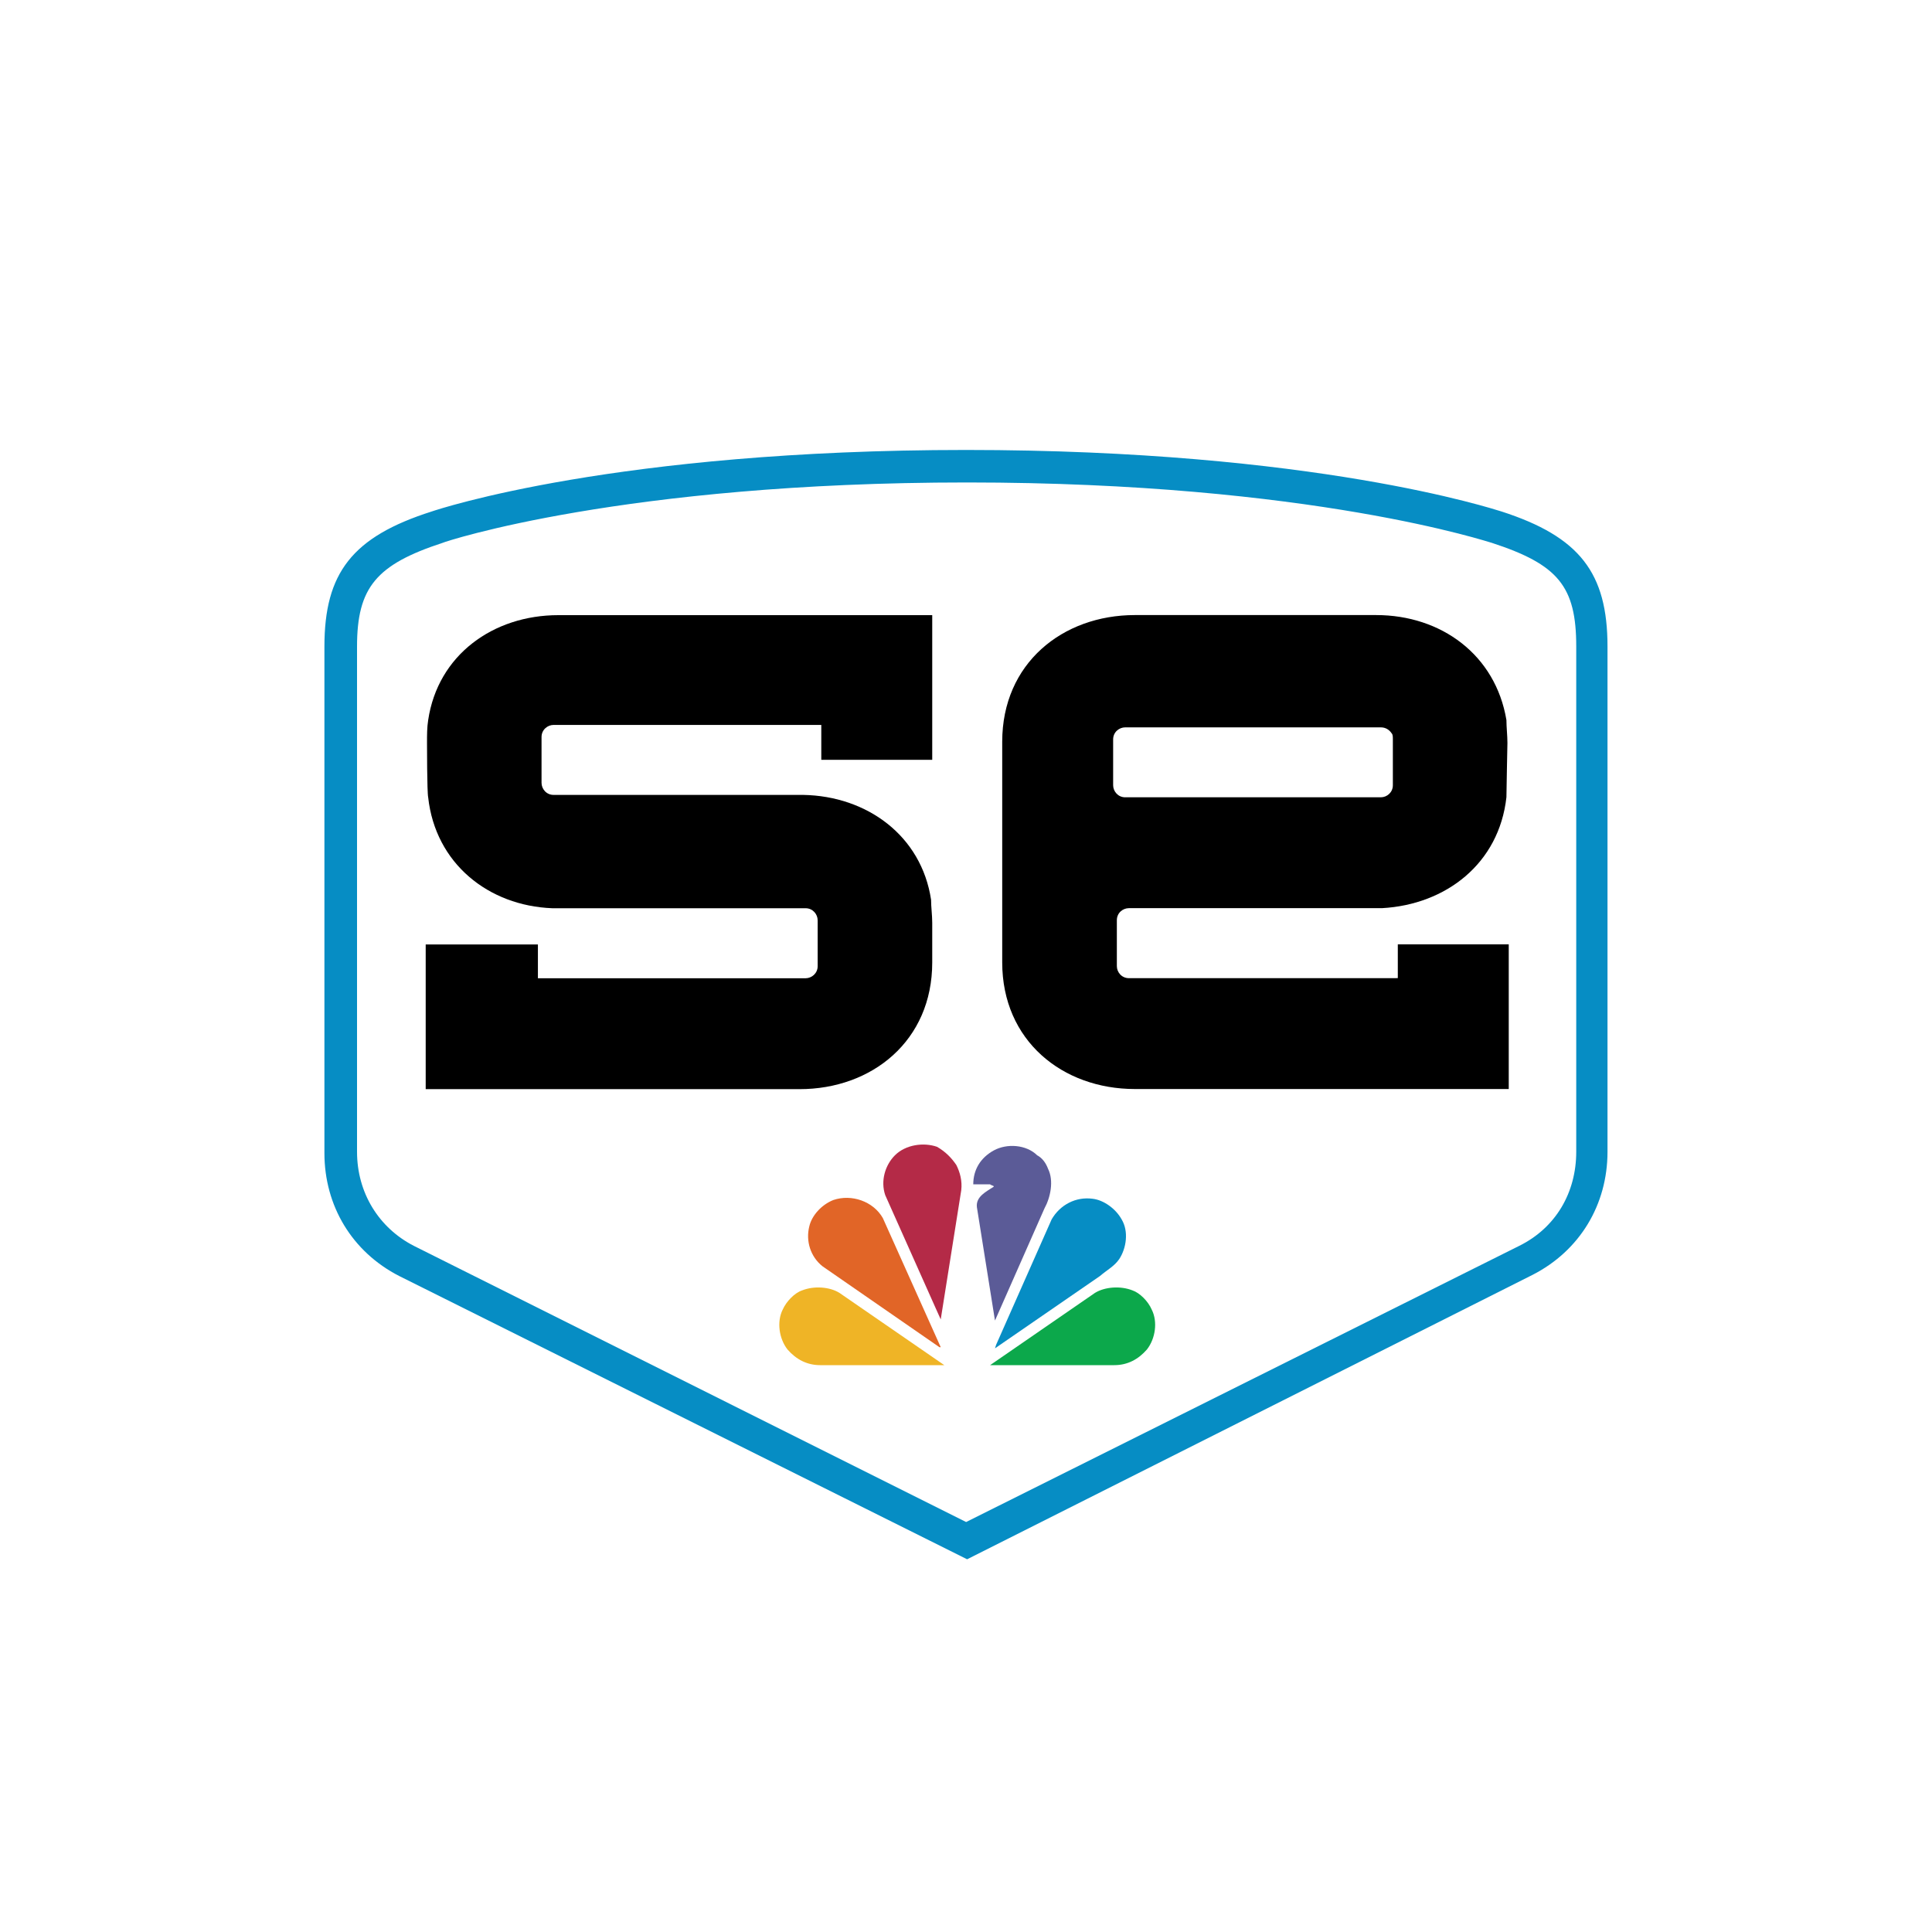 <?xml version="1.0" encoding="UTF-8"?>
<!-- Generator: Adobe Illustrator 16.0.1, SVG Export Plug-In . SVG Version: 6.00 Build 0)  -->
<!DOCTYPE svg PUBLIC "-//W3C//DTD SVG 1.1//EN" "http://www.w3.org/Graphics/SVG/1.1/DTD/svg11.dtd">
<svg version="1.1" id="Layer_1" xmlns="http://www.w3.org/2000/svg" xmlns:xlink="http://www.w3.org/1999/xlink" x="0px" y="0px" width="50px" height="50px" viewBox="0 0 50 50" enable-background="new 0 0 50 50" xml:space="preserve">
<g>
	<g>
		<path fill="#5B5B97" d="M27.123,30.247c0.156,0.312,0.062,0.746-0.093,1.028l-1.28,2.901l0,0l-0.468-2.934    c-0.033-0.278,0.249-0.405,0.438-0.532c0-0.029-0.066-0.029-0.097-0.06h-0.435l0,0c0-0.376,0.186-0.687,0.531-0.877    c0.34-0.186,0.841-0.153,1.124,0.127C26.967,29.965,27.063,30.087,27.123,30.247"/>
		<path fill="#B42A47" d="M24.75,30.15c0.094,0.188,0.156,0.409,0.127,0.654l-0.531,3.342l0,0l-0.127-0.282l-1.309-2.933    c-0.127-0.372,0-0.781,0.249-1.03c0.278-0.28,0.748-0.343,1.093-0.221C24.472,29.808,24.624,29.965,24.75,30.15"/>
		<path fill="#068DC4" d="M29.027,31.556c0.189,0.312,0.123,0.75-0.062,1.03c-0.127,0.186-0.313,0.278-0.499,0.438l-2.716,1.871l0,0    l0.03-0.093l1.437-3.246c0.219-0.376,0.624-0.591,1.062-0.532C28.559,31.057,28.871,31.275,29.027,31.556"/>
		<path fill="#E16527" d="M22.847,31.522l1.499,3.343h-0.034l-3.026-2.094c-0.312-0.249-0.436-0.654-0.342-1.03    c0.062-0.278,0.312-0.562,0.624-0.685C22.036,30.897,22.598,31.087,22.847,31.522"/>
		<path fill="#0CA84B" d="M29.808,33.895c0.157,0.312,0.094,0.751-0.126,1.03c-0.22,0.252-0.498,0.405-0.844,0.405h-3.214    l2.715-1.871c0.253-0.155,0.658-0.188,0.971-0.063C29.496,33.459,29.715,33.676,29.808,33.895"/>
		<path fill="#EFB426" d="M20.255,33.895c-0.156,0.312-0.093,0.751,0.126,1.03c0.22,0.252,0.499,0.405,0.845,0.405h3.213    l-2.715-1.871c-0.249-0.155-0.654-0.188-0.967-0.063C20.567,33.459,20.352,33.676,20.255,33.895"/>
	</g>
	<path fill="#068DC4" d="M25.029,40.354l-14.696-7.33c-1.219-0.624-1.937-1.813-1.937-3.183V16.733c0-1.904,0.718-2.841,2.777-3.496   c0.187-0.063,4.775-1.592,13.829-1.592c9.019,0,13.637,1.528,13.856,1.592c2.026,0.654,2.744,1.592,2.744,3.496v13.074   c0,1.372-0.718,2.56-1.935,3.184L25.029,40.354z M25.029,12.486c-8.892,0-13.513,1.529-13.572,1.562   C9.739,14.61,9.24,15.202,9.24,16.733v13.074c0,1.061,0.562,1.967,1.465,2.433l14.298,7.15l14.32-7.15   c0.938-0.466,1.47-1.372,1.47-2.433V16.733c0-1.562-0.47-2.124-2.188-2.685l0,0C38.577,14.048,33.958,12.486,25.029,12.486z"/>
	<g>
		<g>
			<path fill="#000000" d="M21.255,19.664h2.871v-3.744h-0.03H14.45c-1.685,0-3.119,1.03-3.369,2.717     c-0.03,0.187-0.03,0.373-0.03,0.591c0,0,0,1.28,0.03,1.406c0.187,1.714,1.562,2.808,3.213,2.871l0,0c0.063,0,0.126,0,0.189,0     h6.366c0.187,0,0.312,0.156,0.312,0.313v1.187c0,0.186-0.156,0.312-0.312,0.312h-6.928v-0.874h-2.904v3.744h9.676     c1.871,0,3.433-1.249,3.433-3.278l0,0V23.88c0-0.189-0.03-0.408-0.03-0.594c-0.249-1.655-1.654-2.685-3.31-2.714h-6.459     c-0.189,0-0.312-0.157-0.312-0.313v-1.186c0-0.186,0.155-0.312,0.312-0.312h6.928V19.664L21.255,19.664z"/>
			<g>
				<polygon fill="#000000" points="25.937,24.535 25.937,24.535 25.937,19.198     "/>
				<path fill="#000000" d="M25.937,24.535v0.373V24.535z"/>
				<path fill="#000000" d="M36.142,25.315h-6.925c-0.189,0-0.313-0.155-0.313-0.312v-1.187c0-0.189,0.153-0.313,0.313-0.313h6.366      c0.06,0,0.123,0,0.187,0l0,0c1.654-0.093,3.026-1.156,3.216-2.871c0-0.126,0.026-1.406,0.026-1.406      c0-0.186-0.026-0.405-0.026-0.591c-0.282-1.688-1.688-2.717-3.373-2.717h-6.243c-1.87,0-3.433,1.249-3.433,3.279v5.303l0,0      v0.406l0,0c0,2.029,1.562,3.278,3.433,3.278h9.676v-3.744h-2.871v0.874H36.142z M29.12,20.634c-0.187,0-0.312-0.156-0.312-0.312      v-1.186c0-0.19,0.157-0.312,0.312-0.312h6.615c0.126,0,0.22,0.063,0.282,0.156c0.03,0.03,0.03,0.093,0.03,0.156v1.186      c0,0.186-0.153,0.312-0.312,0.312H29.12z"/>
			</g>
		</g>
	</g>
</g>
</svg>